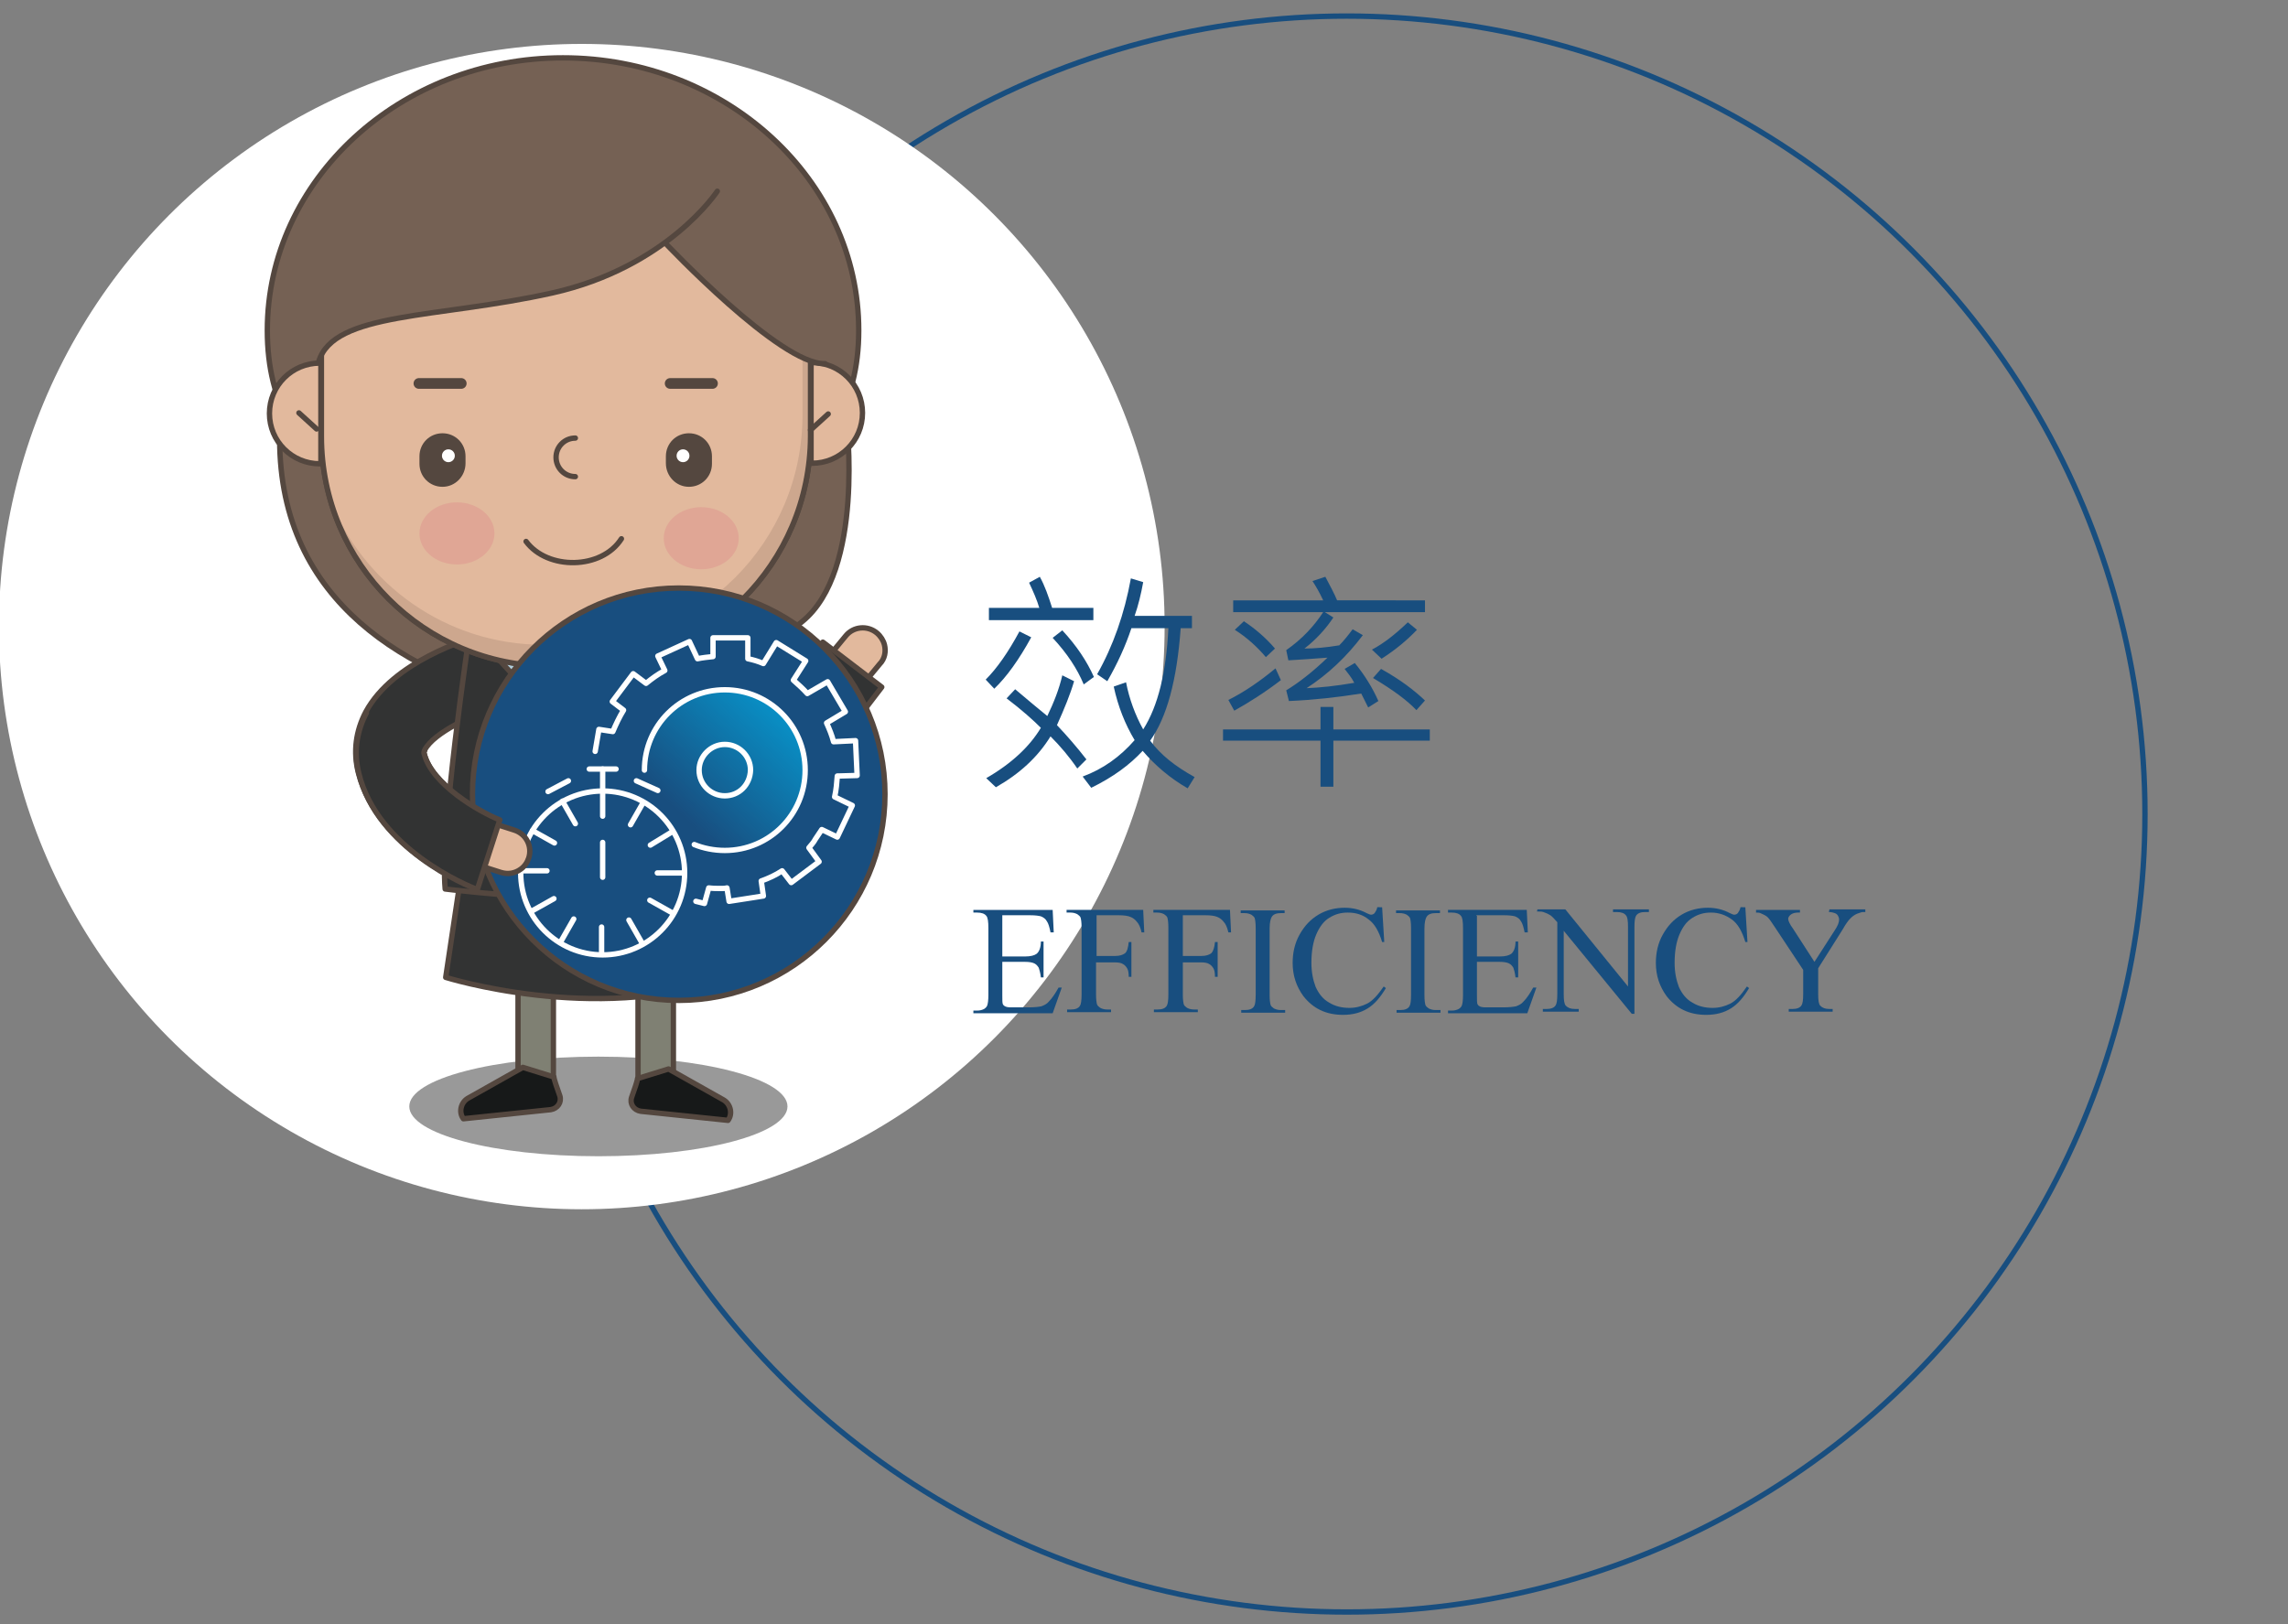 <?xml version="1.0" encoding="utf-8"?>
<!-- Generator: Adobe Illustrator 25.0.0, SVG Export Plug-In . SVG Version: 6.00 Build 0)  -->
<svg version="1.1" id="圖層_1" xmlns="http://www.w3.org/2000/svg" xmlns:xlink="http://www.w3.org/1999/xlink" x="0px" y="0px"
	 width="427.1px" height="303.3px" viewBox="0 0 427.1 303.3" style="enable-background:new 0 0 427.1 303.3;" xml:space="preserve"
	>
<rect x="0" y="0" width="427.1" height="303.3" fill="#808080" stroke="none"/>
<style type="text/css">
	.st0{fill:none;stroke:#184E7F;stroke-miterlimit:10;}
	.st1{fill:#FFFFFF;}
	.st2{fill:#184E7F;}
	.st3{fill:#E2B99D;stroke:#54473F;stroke-linecap:round;stroke-linejoin:round;stroke-miterlimit:10;}
	.st4{fill:#323333;stroke:#54473F;stroke-linecap:round;stroke-linejoin:round;stroke-miterlimit:10;}
	.st5{fill:#756154;stroke:#54473F;stroke-linecap:round;stroke-linejoin:round;stroke-miterlimit:10;}
	.st6{fill:#999999;}
	.st7{fill:#7F8073;stroke:#54473F;stroke-linecap:round;stroke-linejoin:round;stroke-miterlimit:10;}
	.st8{fill:#171919;stroke:#54473F;stroke-linecap:round;stroke-linejoin:round;stroke-miterlimit:10;}
	.st9{fill:#B1CEDC;stroke:#54473F;stroke-linecap:round;stroke-linejoin:round;stroke-miterlimit:10;}
	.st10{fill:none;stroke:#54473F;stroke-linecap:round;stroke-linejoin:round;stroke-miterlimit:10;}
	.st11{fill:#E2B99D;}
	.st12{fill:#CDA78E;}
	.st13{fill:#E0A695;}
	.st14{fill:none;stroke:#54473F;stroke-width:2;stroke-linecap:round;stroke-linejoin:round;stroke-miterlimit:10;}
	.st15{fill:#54473F;}
	.st16{fill:#756154;}
	.st17{fill:#184E7F;stroke:#54473F;stroke-linecap:round;stroke-linejoin:round;stroke-miterlimit:10;}
	.st18{fill:url(#SVGID_1_);}
	.st19{fill:none;stroke:#FFFFFF;stroke-linecap:round;stroke-linejoin:round;stroke-miterlimit:10;}
</style>
<g>
	<circle class="st0" cx="251.4" cy="152" r="149"/>
	<circle class="st1" cx="108.6" cy="117" r="108.8"/>
	<g>
		<g>
			<path class="st2" d="M187.1,171v7.6h4.2c1.1,0,1.8-0.2,2.2-0.5c0.5-0.4,0.8-1.2,0.8-2.3h0.5v6.7h-0.5c-0.1-0.9-0.3-1.5-0.4-1.8
				c-0.2-0.3-0.4-0.6-0.8-0.8c-0.4-0.2-1-0.3-1.8-0.3h-4.2v6.3c0,0.8,0,1.4,0.1,1.6c0.1,0.2,0.2,0.3,0.4,0.4
				c0.2,0.1,0.5,0.2,1.1,0.2h3.3c1.1,0,1.9-0.1,2.4-0.2c0.5-0.2,1-0.4,1.4-0.9c0.6-0.6,1.2-1.5,1.8-2.6h0.6l-1.7,4.8h-14.8v-0.5h0.7
				c0.5,0,0.9-0.1,1.3-0.3c0.3-0.2,0.5-0.4,0.6-0.7s0.2-0.9,0.2-1.9v-12.5c0-1.2-0.1-2-0.4-2.3c-0.3-0.4-0.9-0.6-1.7-0.6h-0.7v-0.5
				h14.8l0.2,4.2h-0.6c-0.2-1-0.4-1.7-0.7-2.1c-0.2-0.4-0.6-0.7-1.1-0.9c-0.4-0.1-1-0.2-2-0.2h-5.2L187.1,171L187.1,171z"/>
			<path class="st2" d="M204.7,171v7.5h3.5c0.8,0,1.4-0.2,1.8-0.5s0.6-1.1,0.7-2.1h0.5v6.5h-0.5c0-0.7-0.1-1.3-0.3-1.6
				s-0.4-0.6-0.8-0.8c-0.3-0.2-0.8-0.3-1.5-0.3h-3.5v6c0,1,0.1,1.6,0.2,1.9c0.1,0.2,0.3,0.4,0.6,0.6c0.4,0.2,0.8,0.3,1.3,0.3h0.7
				v0.5h-8.2v-0.5h0.7c0.8,0,1.4-0.2,1.7-0.7c0.2-0.3,0.3-1,0.3-2.2v-12.4c0-1-0.1-1.6-0.2-1.9c-0.1-0.2-0.3-0.4-0.6-0.6
				c-0.4-0.2-0.8-0.3-1.3-0.3h-0.7v-0.5h14.3l0.2,4.2h-0.5c-0.2-0.9-0.5-1.6-0.9-2c-0.3-0.4-0.7-0.7-1.2-0.9s-1.2-0.3-2.2-0.3h-4.1
				V171z"/>
			<path class="st2" d="M220.8,171v7.5h3.5c0.8,0,1.4-0.2,1.8-0.5c0.4-0.4,0.6-1.1,0.7-2.1h0.5v6.5h-0.5c0-0.7-0.1-1.3-0.3-1.6
				s-0.4-0.6-0.8-0.8c-0.3-0.2-0.8-0.3-1.5-0.3h-3.4v6c0,1,0.1,1.6,0.2,1.9c0.1,0.2,0.3,0.4,0.6,0.6c0.4,0.2,0.8,0.3,1.3,0.3h0.7
				v0.5h-8.2v-0.5h0.7c0.8,0,1.4-0.2,1.7-0.7c0.2-0.3,0.3-1,0.3-2.2v-12.4c0-1-0.1-1.6-0.2-1.9c-0.1-0.2-0.3-0.4-0.6-0.6
				c-0.4-0.2-0.8-0.3-1.3-0.3h-0.7v-0.5h14.3l0.2,4.2h-0.5c-0.2-0.9-0.5-1.6-0.9-2c-0.3-0.4-0.7-0.7-1.2-0.9s-1.2-0.3-2.2-0.3h-4.2
				L220.8,171L220.8,171z"/>
			<path class="st2" d="M239.9,188.6v0.5h-8.2v-0.5h0.7c0.8,0,1.4-0.2,1.7-0.7c0.2-0.3,0.3-1,0.3-2.2v-12.4c0-1-0.1-1.6-0.2-1.9
				c-0.1-0.2-0.3-0.4-0.6-0.6c-0.4-0.2-0.8-0.3-1.3-0.3h-0.7V170h8.2v0.5h-0.7c-0.8,0-1.4,0.2-1.7,0.7c-0.2,0.3-0.4,1-0.4,2.2v12.4
				c0,1,0.1,1.6,0.2,1.9c0.1,0.2,0.3,0.4,0.6,0.6c0.4,0.2,0.8,0.3,1.3,0.3L239.9,188.6L239.9,188.6z"/>
			<path class="st2" d="M258,169.4l0.4,6.5H258c-0.6-2-1.4-3.4-2.5-4.2c-1.1-0.9-2.4-1.3-3.9-1.3c-1.3,0-2.4,0.3-3.5,1
				c-1,0.6-1.8,1.7-2.4,3.1s-0.9,3.2-0.9,5.3c0,1.7,0.3,3.2,0.8,4.5c0.6,1.3,1.4,2.3,2.5,2.9c1.1,0.7,2.4,1,3.8,1
				c1.2,0,2.3-0.3,3.3-0.8c1-0.5,2-1.6,3.1-3.2l0.4,0.3c-1,1.7-2.1,3-3.4,3.8s-2.8,1.2-4.6,1.2c-3.2,0-5.6-1.2-7.4-3.5
				c-1.3-1.8-2-3.8-2-6.2c0-1.9,0.4-3.7,1.3-5.3c0.9-1.6,2-2.8,3.5-3.7s3.2-1.3,4.9-1.3c1.4,0,2.8,0.3,4.1,1
				c0.4,0.2,0.7,0.3,0.8,0.3c0.3,0,0.5-0.1,0.7-0.3c0.2-0.3,0.4-0.6,0.5-1.1H258z"/>
			<path class="st2" d="M268.9,188.6v0.5h-8.2v-0.5h0.7c0.8,0,1.4-0.2,1.7-0.7c0.2-0.3,0.3-1,0.3-2.2v-12.4c0-1-0.1-1.6-0.2-1.9
				c-0.1-0.2-0.3-0.4-0.6-0.6c-0.4-0.2-0.8-0.3-1.3-0.3h-0.7V170h8.2v0.5H268c-0.8,0-1.4,0.2-1.7,0.7c-0.2,0.3-0.4,1-0.4,2.2v12.4
				c0,1,0.1,1.6,0.2,1.9c0.1,0.2,0.3,0.4,0.6,0.6c0.4,0.2,0.8,0.3,1.3,0.3L268.9,188.6L268.9,188.6z"/>
			<path class="st2" d="M275.7,171v7.6h4.2c1.1,0,1.8-0.2,2.2-0.5c0.5-0.4,0.8-1.2,0.8-2.3h0.5v6.7h-0.5c-0.1-0.9-0.3-1.5-0.4-1.8
				c-0.2-0.3-0.4-0.6-0.8-0.8s-1-0.3-1.8-0.3h-4.2v6.3c0,0.8,0,1.4,0.1,1.6c0.1,0.2,0.2,0.3,0.4,0.4c0.2,0.1,0.5,0.2,1.1,0.2h3.3
				c1.1,0,1.9-0.1,2.4-0.2c0.5-0.2,1-0.4,1.4-0.9c0.6-0.6,1.2-1.5,1.8-2.6h0.6l-1.7,4.8h-14.8v-0.5h0.7c0.5,0,0.9-0.1,1.3-0.3
				c0.3-0.2,0.5-0.4,0.6-0.7s0.2-0.9,0.2-1.9v-12.5c0-1.2-0.1-2-0.4-2.3c-0.3-0.4-0.9-0.6-1.7-0.6h-0.7v-0.5H285l0.2,4.2h-0.6
				c-0.2-1-0.4-1.7-0.7-2.1c-0.2-0.4-0.6-0.7-1.1-0.9c-0.4-0.1-1-0.2-2-0.2h-5.2v0.1H275.7z"/>
			<path class="st2" d="M287,169.8h5.2l11.7,14.4v-11.1c0-1.2-0.1-1.9-0.4-2.2c-0.3-0.4-0.9-0.6-1.7-0.6h-0.7v-0.5h6.7v0.5h-0.7
				c-0.8,0-1.4,0.2-1.7,0.7c-0.2,0.3-0.3,1-0.3,2.1v16.2h-0.5l-12.7-15.5v11.8c0,1.2,0.1,1.9,0.4,2.2c0.4,0.4,0.9,0.6,1.7,0.6h0.7
				v0.5H288v-0.5h0.7c0.8,0,1.4-0.2,1.7-0.7c0.2-0.3,0.3-1,0.3-2.1v-13.4c-0.6-0.7-1-1.1-1.3-1.3s-0.7-0.4-1.3-0.6
				c-0.3-0.1-0.7-0.1-1.2-0.1L287,169.8L287,169.8z"/>
			<path class="st2" d="M325.8,169.4l0.4,6.5h-0.4c-0.6-2-1.4-3.4-2.5-4.2s-2.4-1.3-3.9-1.3c-1.3,0-2.4,0.3-3.5,1s-1.8,1.7-2.4,3.1
				c-0.6,1.4-0.9,3.2-0.9,5.3c0,1.7,0.3,3.2,0.8,4.5c0.6,1.3,1.4,2.3,2.5,2.9c1.1,0.7,2.4,1,3.8,1c1.2,0,2.3-0.3,3.3-0.8
				s2-1.6,3.1-3.2l0.4,0.3c-1,1.7-2.1,3-3.4,3.8s-2.8,1.2-4.6,1.2c-3.2,0-5.6-1.2-7.4-3.5c-1.3-1.8-2-3.8-2-6.2
				c0-1.9,0.4-3.7,1.3-5.3s2-2.8,3.5-3.7s3.2-1.3,4.9-1.3c1.4,0,2.8,0.3,4.1,1c0.4,0.2,0.7,0.3,0.8,0.3c0.3,0,0.5-0.1,0.7-0.3
				c0.2-0.3,0.4-0.6,0.5-1.1H325.8z"/>
			<path class="st2" d="M341.5,169.8h6.7v0.5h-0.4c-0.2,0-0.6,0.1-1.1,0.3s-0.9,0.5-1.3,0.9s-0.9,1.1-1.4,2l-4.6,7.3v4.8
				c0,1.2,0.1,1.9,0.4,2.2c0.4,0.4,0.9,0.6,1.7,0.6h0.6v0.5h-8.2v-0.5h0.7c0.8,0,1.4-0.2,1.7-0.7c0.2-0.3,0.3-1,0.3-2.1v-4.5l-5.3-8
				c-0.6-0.9-1-1.5-1.3-1.8s-0.7-0.5-1.4-0.8c-0.2-0.1-0.5-0.1-0.8-0.1v-0.5h8.2v0.5h-0.4c-0.4,0-0.9,0.1-1.2,0.3
				c-0.3,0.2-0.6,0.5-0.6,0.9c0,0.3,0.3,1,0.9,1.8l4,6.2l3.8-5.9c0.6-0.9,0.8-1.5,0.8-2c0-0.3-0.1-0.5-0.2-0.7s-0.3-0.4-0.6-0.5
				c-0.3-0.1-0.6-0.2-1.1-0.2L341.5,169.8L341.5,169.8z"/>
		</g>
	</g>
	<g>
		<g>
			<path class="st2" d="M192.5,119c-2.3,4.2-4.6,7.4-6.9,9.6l-1.6-1.7c2.1-2.1,4.2-5.1,6.3-9L192.5,119z M202.8,141.8l-1.7,1.7
				c-1.5-2.2-3.2-4.2-5-6c-2.4,3.9-5.8,7-10.2,9.5l-1.8-1.7c4.7-2.7,8.1-5.9,10.2-9.4c-1.4-1.4-3.5-3.3-6.4-5.5l1.6-1.7
				c2.5,2.1,4.5,3.8,6,5c1.2-2.5,2.2-5,2.8-7.6l2.2,1.1c-0.7,2.4-1.8,5.1-3.2,8.2C199.2,137.4,201.1,139.6,202.8,141.8z
				 M204.1,115.8h-19.5v-2.3h9.4c-0.4-1.4-1.1-3-1.9-4.7l2-1.1c0.9,1.6,1.6,3.6,2.3,5.8h7.7V115.8z M204.2,126.4l-1.9,1.4
				c-1.2-2.9-3.1-5.8-5.8-8.7l1.8-1.4C201,120.6,202.9,123.5,204.2,126.4z M223,145.1l-1.3,2.1c-3.3-1.9-6.1-4.3-8.4-7
				c-2.4,2.6-5.5,4.9-9.6,6.9l-1.6-2.1c3.8-1.4,7-3.7,9.7-6.8c-1.8-3-3.1-6.3-3.9-10l2.3-0.8c0.6,3.1,1.7,6.1,3.2,8.8
				c2.8-4.4,4.3-10.7,4.7-18.9h-6.9c-1.1,3.3-2.6,6.6-4.5,9.9l-1.9-1.3c3-5.3,5.1-11.3,6.3-17.9l2.3,0.7c-0.4,2.2-0.9,4.3-1.6,6.3
				h10.7v2.3h-2.1c-0.7,9.7-2.6,16.7-5.7,21C216.7,141,219.4,143.1,223,145.1z"/>
			<path class="st2" d="M266.9,138.3h-18v8.6h-2.4v-8.6h-18.2v-2.1h18.2V132h2.4v4.2h18V138.3z M239.1,127c-3,2.3-6,4.2-8.7,5.7
				l-1.1-2c3-1.5,5.9-3.5,8.8-5.9L239.1,127z M265.7,114.3h-18.4l1.6,1c-1.4,2.1-3.2,4.1-5.4,5.8c1.9,0,4.1-0.2,6.5-0.6
				c0.8-0.8,1.6-1.8,2.5-3l1.9,1.1c-3,4-6.5,7.3-10.5,9.9c2.5-0.1,5.4-0.4,8.9-1c-0.5-1-1.2-1.8-1.8-2.6l1.9-1.1
				c1.8,2.2,3.3,4.6,4.4,7.1l-1.9,1.2l-1.3-2.6c-4.4,0.7-8.9,1.2-13.5,1.4l-0.5-2c2.3-1.4,4.9-3.4,7.7-6.1c-2.8,0.2-5.2,0.4-7.3,0.5
				l-0.4-1.9c3-2.1,5.2-4.5,6.9-7.1h-16.8v-2.2H247c-0.7-1.5-1.4-2.7-2-3.6l2.4-0.8c0.9,1.7,1.7,3.2,2.2,4.4H266v2.2L265.7,114.3
				L265.7,114.3z M238,121.1l-1.7,1.6c-1.7-2-3.6-3.7-5.8-5.1l1.7-1.6C234.3,117.4,236.3,119.1,238,121.1z M264.5,117.6
				c-1.9,2-4.1,3.8-6.6,5.4l-1.8-1.7c2.1-1.1,4.3-2.8,6.7-5.1L264.5,117.6z M266,130.8l-1.6,1.8c-1.7-1.8-4.4-3.8-8.1-6l1.5-1.7
				C261.4,126.9,264,128.9,266,130.8z"/>
		</g>
	</g>
	<g>
		<g>
			<path class="st3" d="M165.1,120.4c-0.2-0.8-0.7-1.6-1.4-2.2c-1.8-1.5-4.4-1.2-5.8,0.5l-5.2,6.3c-1.5,1.8-1.2,4.4,0.5,5.8
				c1.8,1.5,4.4,1.2,5.8-0.5l5.2-6.3C165.2,123,165.4,121.6,165.1,120.4z"/>
		</g>
		<g>
			<path class="st4" d="M151.2,145.8c-2.2,2.9-6.2,3.6-9.2,1.6l0,0c-22.8-14.7-23.5-15.2-23.8-15.5l4.3-5.4l4.1-5.6
				c0.9,0.6,7.6,5,14.4,9.4c1.7,1.1,4.1,0.7,5.3-0.9l7.3-9.5l11,8.4L151.2,145.8z"/>
		</g>
		<path class="st5" d="M158,78.4c0,0,3.5,28.2-8.3,37.7s-10.7,16.6-6.7,19.7c0,0-96.8,6.1-90.5-59.8"/>
		<g>
			<path class="st4" d="M89.1,166.1l4.2-13c-4-1.6-12.7-6.7-14.1-12.3c-0.1-0.2-0.1-0.3,0.1-0.8c1.7-3.2,9.1-6.7,13.8-8L90,118.5
				c-2.7,0.8-16.6,5-21.7,14.4c-1.9,3.6-2.4,7.5-1.4,11.4C70.5,158.4,87.2,165.3,89.1,166.1z"/>
		</g>
		<ellipse class="st6" cx="111.7" cy="206.6" rx="35.3" ry="9.3"/>
		<rect x="96.7" y="182.1" class="st7" width="6.6" height="21.1"/>
		<rect x="119.1" y="182.1" class="st7" width="6.6" height="21.1"/>
		<path class="st8" d="M103.4,201.1c0,0.4,0.6,2.1,1.1,3.5c0.4,1.2-0.4,2.4-1.7,2.6l-16.3,1.7l0,0c-0.9-1.2-0.5-3,0.8-3.8l10.3-5.8
			L103.4,201.1z"/>
		<path class="st8" d="M119,201.4c0,0.4-0.6,2.1-1.1,3.5c-0.4,1.2,0.4,2.4,1.7,2.6l16.3,1.7l0,0c0.9-1.2,0.5-3-0.8-3.8l-10.3-5.8
			L119,201.4z"/>
		<path class="st4" d="M86,163.8l-2.8,18.7c0,0,27.7,8.7,51.9,0.3l-4.2-21.8L86,163.8z"/>
		<path class="st3" d="M97.6,120.3l6.9,9.4c1.8,2.4,5.3,2.5,7.2,0.1l8.1-10.2L97.6,120.3"/>
		<path class="st4" d="M87.6,118.6c0,0-5.5,36.7-4.5,47.4c0,0,38.4,4.8,51.6-1l-6.9-45.8l-5.2,0.3l-8.3,14.3L106,135l-13.9-15.8
			L87.6,118.6z"/>
		<polygon class="st9" points="123.3,122.3 112.7,135.6 107.6,131.6 116.8,122.8 122.5,119.5 		"/>
		<path class="st9" d="M107.6,131.6l-10.1-9.7H92c0,0,12.2,13.6,13.1,13.6S107.6,131.6,107.6,131.6z"/>
		<polygon class="st9" points="107.6,131.6 112.7,135.6 107.8,141.8 105,135.4 		"/>
		<polygon class="st9" points="105,135.4 95.6,139.8 101.6,147.4 107.8,141.8 		"/>
		<line class="st10" x1="106.4" y1="138.8" x2="102.5" y2="142.3"/>
		<polygon class="st9" points="112.7,135.6 118.7,142.8 115,147.8 107.8,141.8 		"/>
		<line class="st10" x1="110.1" y1="138.8" x2="114" y2="143.1"/>
		<g>
			<path class="st10" d="M97.7,118.9"/>
			<g>
				<path class="st5" d="M160.3,61.7c0,28.1-25.2,36.2-55.7,36.2s-54.7-8.1-54.7-36.2s24.8-50.9,55.2-50.9S160.3,33.6,160.3,61.7z"
					/>
				<path class="st10" d="M108.3,124.4h-5.4c-23.7,0-42.9-19.2-42.9-42.9V47c0-4.7,3.8-8.5,8.5-8.5h74.3c4.7,0,8.5,3.8,8.5,8.5v34.5
					C151.2,105.3,132,124.4,108.3,124.4z"/>
				<path class="st11" d="M108.3,124.4h-5.4c-23.7,0-42.9-19.2-42.9-42.9V47c0-4.7,3.8-8.5,8.5-8.5h74.3c4.7,0,8.5,3.8,8.5,8.5v34.5
					C151.2,105.3,132,124.4,108.3,124.4z"/>
				<path class="st11" d="M108.3,124.4h-5.4c-23.7,0-42.9-19.2-42.9-42.9V47c0-4.7,3.8-8.5,8.5-8.5h74.3c4.7,0,8.5,3.8,8.5,8.5v34.5
					C151.2,105.3,132,124.4,108.3,124.4z"/>
				<path class="st12" d="M149.8,42.4c0,0.2,0,0.4,0,0.5v34.6c0,23.7-19.2,42.9-42.9,42.9h-5.4c-18.2,0-33.7-11.3-40-27.3
					c5,18.1,21.6,31.4,41.4,31.4h5.4c23.7,0,42.9-19.2,42.9-42.9V47C151.2,45.4,150.7,43.7,149.8,42.4z"/>
				<path class="st10" d="M108.3,124.4h-5.4c-23.7,0-42.9-19.2-42.9-42.9V47c0-4.7,3.8-8.5,8.5-8.5h74.3c4.7,0,8.5,3.8,8.5,8.5v34.5
					C151.2,105.3,132,124.4,108.3,124.4z"/>
				<path class="st10" d="M98.2,101.1c4,5.4,14.1,5.3,17.8-0.5"/>
				<path class="st3" d="M151.6,86.5c5.2,0,9.4-4.2,9.4-9.4c0-5.2-4.2-9.4-9.4-9.4c-0.1,0-0.2,0-0.2,0v18.8
					C151.5,86.5,151.5,86.5,151.6,86.5z"/>
				<path class="st3" d="M59.7,67.8c-5.2,0-9.4,4.2-9.4,9.4s4.2,9.4,9.4,9.4c0.1,0,0.2,0,0.2,0V67.8C59.9,67.8,59.8,67.8,59.7,67.8z
					"/>
				<ellipse class="st13" cx="85.3" cy="99.6" rx="7" ry="5.8"/>
				<ellipse class="st13" cx="130.9" cy="100.5" rx="7" ry="5.8"/>
				<path class="st10" d="M107.4,89c-2,0-3.6-1.6-3.6-3.6s1.6-3.6,3.6-3.6"/>
				<path class="st10" d="M145.6,58"/>
				<path class="st10" d="M146.1,54.5"/>
				<g>
					<g>
						<line class="st14" x1="86.1" y1="71.6" x2="78.2" y2="71.6"/>
						<g>
							<path class="st15" d="M82.6,90.9L82.6,90.9c-2.4,0-4.3-1.9-4.3-4.3v-1.4c0-2.4,1.9-4.3,4.3-4.3l0,0c2.4,0,4.3,1.9,4.3,4.3
								v1.3C86.9,88.9,85,90.9,82.6,90.9z"/>
							<g>
								<circle class="st1" cx="83.7" cy="85.1" r="1.2"/>
							</g>
						</g>
					</g>
					<g>
						<line class="st14" x1="125.1" y1="71.6" x2="133" y2="71.6"/>
						<g>
							<path class="st15" d="M128.6,90.9L128.6,90.9c2.4,0,4.3-1.9,4.3-4.3v-1.4c0-2.4-1.9-4.3-4.3-4.3l0,0c-2.4,0-4.3,1.9-4.3,4.3
								v1.3C124.3,88.9,126.2,90.9,128.6,90.9z"/>
							<g>
								<circle class="st1" cx="127.5" cy="85.1" r="1.2"/>
							</g>
						</g>
					</g>
				</g>
			</g>
			<line class="st10" x1="154.6" y1="77.3" x2="151.3" y2="80.3"/>
			<line class="st10" x1="55.8" y1="77.1" x2="59.1" y2="80.1"/>
			<path class="st16" d="M134.1,35.9c0,0-9.3,14.2-30.8,19s-40.8,3.4-43.6,12.8c0,0-7.3-6.2-3.5-17.6s18.3-20.4,18.3-20.4l18.7-3.5
				L134.1,35.9z"/>
			<path class="st16" d="M154.2,68c-8.3,0.3-29.8-22.5-29.8-22.5l-1.7-17l14.9-1.7c0,0,9.3,6.2,12.8,11.8
				C153.8,44.2,154.2,68,154.2,68z"/>
			<path class="st10" d="M133.9,35.7c0,0-9.3,14.2-30.8,19s-40.8,3.5-43.6,12.8"/>
			<path class="st10" d="M124.2,45.4c0,0,21.5,22.8,29.8,22.5"/>
		</g>
		<circle class="st17" cx="126.7" cy="148.3" r="38.5"/>
		<g>
			
				<linearGradient id="SVGID_1_" gradientUnits="userSpaceOnUse" x1="152.862" y1="-360.668" x2="127.063" y2="-387.44" gradientTransform="matrix(1 0 0 -1 0 -235.5)">
				<stop  offset="0" style="stop-color:#00B4ED;stop-opacity:0.9"/>
				<stop  offset="1" style="stop-color:#00B4ED;stop-opacity:0"/>
			</linearGradient>
			<circle class="st18" cx="135.1" cy="143.6" r="15.2"/>
			<g>
				<path class="st19" d="M120.3,143.8c0-8.3,6.7-15,15-15s15,6.7,15,15s-6.7,15-15,15c-2,0-4-0.4-5.7-1.1"/>
				<path class="st19" d="M129.9,168.3l1.6,0.4l0.8-2.9c0.8,0.1,1.5,0.1,2.3,0.1c0.4,0,0.7,0,1.1-0.1l0.4,2.5l4.5-0.7l1.9-0.3
					l-0.4-2.8c1.4-0.5,2.7-1.1,3.9-1.9l1.7,2.2l5.2-3.9l-1.9-2.6c0.4-0.5,0.9-1,1.2-1.6c0.4-0.6,0.8-1.2,1.2-1.8l2.9,1.4l2.8-5.9
					l-3.3-1.6c0.3-1.3,0.4-2.6,0.5-3.9h0.2l3.5-0.1l-0.3-6.5l-4.1,0.2c-0.3-1.2-0.8-2.4-1.3-3.5l3.5-2.1l-3.3-5.6l-3.8,2.2
					c-0.8-0.9-1.7-1.7-2.6-2.5l2.3-3.6l-5.5-3.4l-2.4,3.9c-0.9-0.4-1.9-0.7-2.9-0.9v-3.9h-6.5v3.5c-1,0.1-1.9,0.2-2.9,0.4l-1.5-3.2
					l-5.9,2.7l1.3,2.7c-1.3,0.7-2.4,1.5-3.5,2.4l-2.4-1.8l-3.9,5.2l2.1,1.6c-0.8,1.3-1.4,2.6-2,4l-2.6-0.4l-0.7,4.1 M135.3,148.6
					c-2.6,0-4.8-2.1-4.8-4.8c0-2.6,2.2-4.8,4.8-4.8s4.8,2.1,4.8,4.8C140,146.6,137.9,148.6,135.3,148.6z"/>
				<g>
					<circle class="st19" cx="112.5" cy="163" r="15.3"/>
					<line class="st19" x1="112.5" y1="152.4" x2="112.5" y2="143.6"/>
					<line class="st19" x1="107.4" y1="153.8" x2="105" y2="149.6"/>
					<line class="st19" x1="103.5" y1="157.4" x2="99.4" y2="155.1"/>
					<line class="st19" x1="102.1" y1="162.6" x2="97.3" y2="162.6"/>
					<line class="st19" x1="103.4" y1="167.8" x2="99.3" y2="170.1"/>
					<line class="st19" x1="107.1" y1="171.6" x2="104.7" y2="175.8"/>
					<line class="st19" x1="112.3" y1="173.1" x2="112.3" y2="177.8"/>
					<line class="st19" x1="117.4" y1="171.8" x2="119.8" y2="176"/>
					<line class="st19" x1="121.3" y1="168.1" x2="125.4" y2="170.4"/>
					<line class="st19" x1="122.7" y1="163" x2="127.5" y2="163"/>
					<line class="st19" x1="121.4" y1="157.8" x2="125.5" y2="155.3"/>
					<line class="st19" x1="117.7" y1="154" x2="120.1" y2="149.8"/>
					<line class="st19" x1="112.5" y1="163.8" x2="112.5" y2="157.3"/>
					<line class="st19" x1="110" y1="143.6" x2="115" y2="143.6"/>
					<g>
						<line class="st19" x1="118.8" y1="145.8" x2="122.8" y2="147.6"/>
						<line class="st19" x1="102.3" y1="147.8" x2="106.1" y2="145.8"/>
					</g>
				</g>
			</g>
		</g>
		<g>
			<path class="st3" d="M97.2,162.3c0.7-0.5,1.2-1.2,1.5-2.1c0.7-2.2-0.5-4.5-2.7-5.2l-7.8-2.5c-2.2-0.7-4.5,0.5-5.2,2.7
				s0.5,4.5,2.7,5.2l7.8,2.5C94.8,163.3,96.1,163.1,97.2,162.3z"/>
		</g>
		<g>
			<path class="st4" d="M68.4,133.1c-1.9,3.6-2.4,7.5-1.4,11.4c3.5,14,20.2,20.9,22.1,21.6l4.2-13c-4-1.6-12.7-6.7-14.1-12.3
				c-0.1-0.2-0.1-0.3,0.1-0.8"/>
		</g>
	</g>
</g>
</svg>
